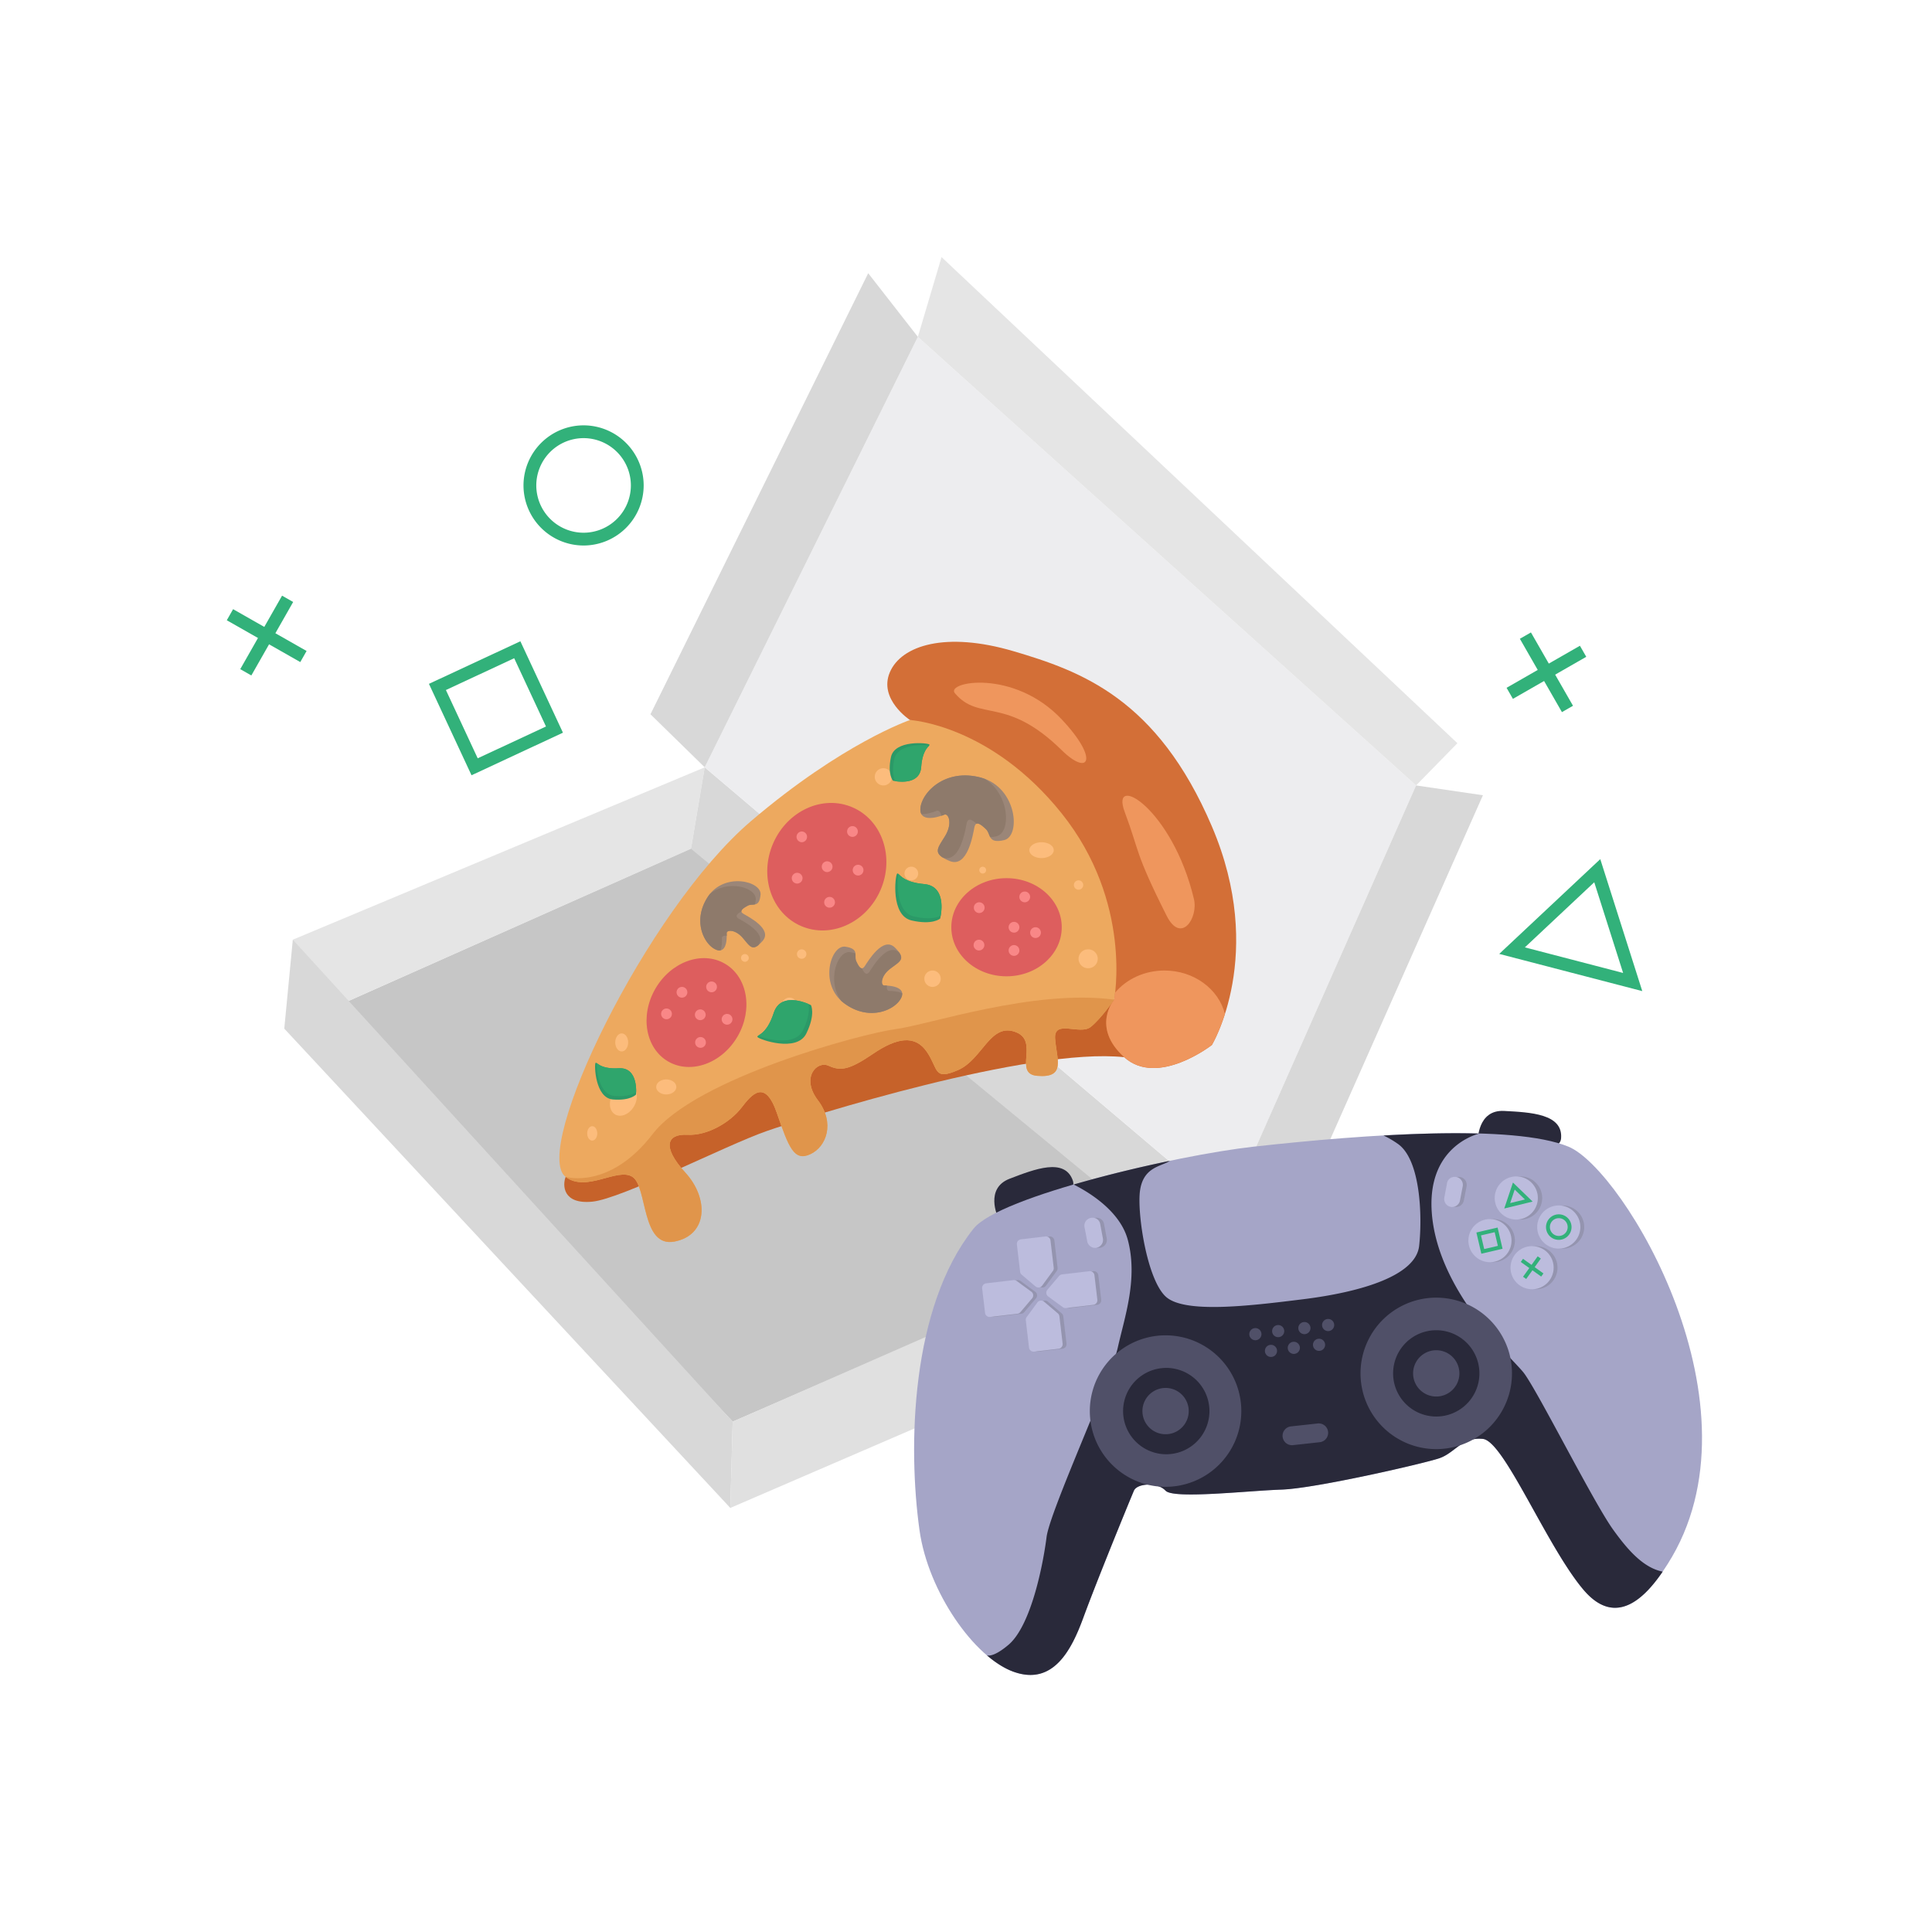 <svg width="170" height="170" fill="none" xmlns="http://www.w3.org/2000/svg"><path d="m144.507 87.21-12.587-3.274 8.891-8.34 3.696 11.614Zm-10.333-3.849 8.647 2.251-2.54-7.98-6.107 5.73ZM134.71 55.649l-.974.558 3.701 6.453.974-.558-3.701-6.453Z" fill="#32B17A"/><path d="m139.02 56.821-6.454 3.7.558.973 6.454-3.7-.558-.973ZM20.511 53.602l-.555.975 6.466 3.68.555-.976-6.466-3.679Z" fill="#32B17A"/><path d="m24.82 52.414-3.68 6.466.976.555 3.68-6.466-.976-.555Z" fill="#32B17A"/><path d="m29.845 88.441 32.174-14.33 41.314 34.112-38.862 16.87-34.626-36.652Z" fill="#C6C6C6"/><path d="M51.35 48a5.293 5.293 0 0 1-5.287-5.286 5.293 5.293 0 0 1 5.287-5.287 5.293 5.293 0 0 1 5.288 5.287A5.297 5.297 0 0 1 51.35 48Zm0-9.448a4.166 4.166 0 0 0-4.161 4.162 4.166 4.166 0 0 0 4.161 4.161 4.166 4.166 0 0 0 4.162-4.161 4.166 4.166 0 0 0-4.162-4.162Z" fill="#32B17A"/><path d="M25.765 82.685 62.01 67.518l-1.207 7.17-30.957 13.753-4.08-5.756Z" fill="#E5E5E5"/><path d="m41.49 68.217-3.747-8.044 8.045-3.747 3.746 8.044-8.044 3.747Zm-2.254-7.5 2.798 6.007 6.008-2.798-2.798-6.008-6.008 2.799Z" fill="#32B17A"/><path d="m62.01 67.518 46.025 39.021-2.914 4.638-44.319-36.489 1.207-7.17Z" fill="#D8D8D8"/><path d="M62.009 67.517 80.763 29.64l43.84 39.47-16.568 37.427-46.026-39.021Z" fill="#EDEDEF"/><path d="M49.773 103.554c-.29.738-.252 2.434 2.339 2.183 2.594-.252 11.703-4.934 15.306-6.198 3.604-1.265 23.151-7.402 31.501-6.515l-.883-5.059s-1.707-1.897-8.858-.758c-7.146 1.139-14.167 3.036-19.291 5.06-5.124 2.022-19.04 8.536-20.114 11.287Z" fill="#C6622A"/><path d="M80.07 63.356s-5.906 2.003-13.981 8.888c-9.234 7.874-19.356 28.988-16.32 31.311 1.84 1.407 4.556-.854 5.882 0 1.33.853.758 6.262 3.7 5.691 2.94-.568 3.035-3.794.948-6.072-2.088-2.278-1.612-3.417.19-3.322 1.802.095 3.795-1.139 4.743-2.373.949-1.234 2.088-2.56 3.132.476 1.043 3.036 1.52 4.27 2.94 3.604 1.425-.663 2.183-2.75.664-4.743-1.52-1.993-.096-3.512.948-3.036s1.802.38 3.89-1.044c2.087-1.425 3.699-1.707 4.743-.19 1.044 1.516.568 2.56 2.75 1.611 2.183-.949 2.833-4.253 5.124-3.322 2.023.823-.279 3.645 1.836 3.829 2.56.22 1.717-1.452 1.581-3.258-.132-1.76 2.183-.285 3.132-1.043.948-.759 2.057-2.404 2.057-2.404s1.2-4.985.125-11.261C95.601 61.708 80.07 63.356 80.07 63.356Z" fill="#EDA95F"/><path d="M80.07 63.356s-2.785-1.823-1.772-4.2c1.013-2.38 4.934-3.61 10.88-1.856 5.947 1.755 12.652 4.159 17.459 15.42 4.808 11.26 0 19.23 0 19.23s-4.777 3.733-7.718 1.074c-2.94-2.655-.884-5.06-.884-5.06s1.663-8.54-4.61-16.384c-6.27-7.843-13.355-8.224-13.355-8.224Z" fill="#D36F37"/><path d="M102.462 85.398c-1.771 0-3.342.762-4.338 1.938-.048.405-.089.626-.089.626s-2.057 2.404.884 5.06c2.941 2.655 7.718-1.075 7.718-1.075s.589-.98 1.146-2.727c-.551-2.186-2.716-3.822-5.321-3.822Z" fill="#EF965D"/><path d="M77.477 78.316c1.254-2.883.155-6.139-2.453-7.273-2.61-1.135-5.74.282-6.994 3.165-1.253 2.882-.155 6.139 2.454 7.273 2.609 1.135 5.74-.282 6.993-3.165ZM88.566 85.907c2.684 0 4.859-1.933 4.859-4.317 0-2.385-2.175-4.319-4.859-4.319-2.683 0-4.858 1.934-4.858 4.319 0 2.384 2.175 4.317 4.858 4.317ZM64.906 91.188c1.374-2.38.866-5.244-1.134-6.399-2-1.155-4.735-.162-6.109 2.217-1.373 2.379-.865 5.244 1.135 6.398 2 1.155 4.735.163 6.108-2.216Z" fill="#DD5E5E"/><path d="M78.805 90.555c-2.91.381-17.585 4.301-21.38 9.235-3.793 4.933-7.652 3.764-7.652 3.764 1.839 1.407 4.555-.854 5.881 0 1.33.853.759 6.262 3.7 5.691 2.94-.568 3.036-3.794.948-6.072-2.087-2.278-1.611-3.417.19-3.322 1.803.095 3.795-1.139 4.744-2.373.948-1.234 2.087-2.56 3.131.476 1.044 3.036 1.52 4.27 2.941 3.604 1.425-.663 2.183-2.75.663-4.743-1.52-1.993-.095-3.512.949-3.036 1.043.476 1.802.38 3.89-1.044 2.087-1.425 3.698-1.707 4.742-.19 1.044 1.516.568 2.56 2.75 1.611 2.184-.949 2.833-4.253 5.125-3.322 2.023.823-.28 3.645 1.836 3.829 2.56.22 1.717-1.452 1.58-3.258-.132-1.76 2.183-.285 3.132-1.043.949-.759 2.057-2.404 2.057-2.404-7.082-.945-16.316 2.217-19.227 2.597Z" fill="#E0954B"/><path d="M77.73 69.112a.758.758 0 1 0 0-1.516.758.758 0 0 0 0 1.516ZM80.165 77.466a.602.602 0 1 0 0-1.203.602.602 0 0 0 0 1.203ZM86.445 76.864a.3.3 0 1 0 0-.598.3.3 0 0 0 0 .598ZM91.647 75.504c.593 0 1.074-.312 1.074-.697 0-.385-.481-.697-1.074-.697-.594 0-1.075.312-1.075.697 0 .385.481.697 1.075.697ZM94.904 78.286a.411.411 0 1 0 0-.823.411.411 0 0 0 0 .823ZM95.734 85.194a.83.83 0 1 0 0-1.659.83.83 0 0 0 0 1.66ZM82.055 86.84a.72.72 0 1 0 0-1.442.72.72 0 0 0 0 1.442ZM69.469 89.097a.656.656 0 1 0 0-1.313.656.656 0 0 0 0 1.313ZM70.54 84.365a.415.415 0 1 0 0-.83.415.415 0 0 0 0 .83ZM65.545 84.63a.34.34 0 1 0 0-.68.34.34 0 0 0 0 .68ZM54.706 92.517c.313 0 .567-.355.567-.792 0-.438-.254-.792-.567-.792-.314 0-.568.354-.568.792 0 .437.254.792.568.792ZM58.626 96.302c.488 0 .884-.296.884-.66 0-.364-.396-.66-.884-.66s-.884.296-.884.66c0 .364.396.66.884.66ZM55.79 97.346c.4-.694.306-1.499-.211-1.797-.517-.299-1.261.022-1.662.716-.401.695-.307 1.5.21 1.798.517.299 1.261-.022 1.662-.717ZM52.112 100.361c.244 0 .442-.283.442-.632 0-.35-.198-.632-.442-.632s-.442.283-.442.632c0 .349.198.632.442.632Z" fill="#FCBC7C"/><path d="M83.106 71.678s-2.152.918-2.118-.476c.03-1.39 2.118-3.638 5.314-2.784 3.196.853 3.543 5.154 2.057 5.504-1.486.347-1.139-.537-1.615-.979-.472-.442-.884-.758-1.01-.126-.125.633-.601 3.604-2.182 2.941-1.581-.663-1.044-1.108-.381-2.213.663-1.109.289-1.993-.065-1.867Z" fill="#9B8678"/><path d="M87.128 73.661c.15-.003.327-.024.548-.075 1.298-.306 1.196-3.634-.99-5.035a4.314 4.314 0 0 0-.387-.13c-3.196-.853-5.28 1.391-5.315 2.785a.844.844 0 0 0 .089.429c.605.023 1.353-.293 1.353-.293.17-.06.347.116.405.442.163-.054.275-.102.275-.102.35-.126.728.758.065 1.867-.555.921-1.014 1.384-.242 1.894 1.534.564 2-2.34 2.122-2.962.115-.57.459-.367.874 0 .193-.085.49.16.816.466.217.197.265.486.387.714Z" fill="#8E7A6B"/><path d="M77.802 86.718s1.979-.044 1.516 1.04c-.462 1.085-2.808 2.19-5.049.514-2.24-1.677-1.159-5.165.12-4.971 1.278.194.727.782.958 1.278.231.497.456.874.755.418.3-.455 1.608-2.641 2.642-1.621 1.033 1.02.472 1.196-.398 1.86-.874.656-.86 1.472-.544 1.482Z" fill="#9B8678"/><path d="M75.269 83.895a2.168 2.168 0 0 0-.456-.112c-1.118-.17-2.084 2.478-.809 4.266.082.079.17.153.265.221 2.24 1.677 4.587.572 5.05-.513a.713.713 0 0 0 .064-.364c-.47-.21-1.153-.197-1.153-.197-.153-.007-.234-.2-.18-.472-.146-.01-.248-.007-.248-.007-.316-.01-.333-.826.537-1.486.724-.55 1.23-.768.785-1.411-1.026-.925-2.305 1.207-2.6 1.66-.27.41-.477.145-.687-.276-.18.003-.337-.282-.497-.622-.098-.228-.044-.47-.071-.687Z" fill="#8E7A6B"/><path d="M63.937 82.11s.156 1.84-.88 1.473c-1.038-.367-2.204-2.492-.773-4.675 1.432-2.186 4.747-1.38 4.638-.18-.109 1.2-.687.72-1.136.969-.448.244-.788.475-.346.727.442.252 2.556 1.343 1.666 2.366-.891 1.024-1.088.51-1.755-.265-.666-.775-1.421-.707-1.414-.415Z" fill="#9B8678"/><path d="M66.422 79.584c.034-.112.061-.251.078-.428.095-1.05-2.43-1.799-4.022-.507a2.41 2.41 0 0 0-.19.259c-1.432 2.186-.266 4.308.771 4.675a.669.669 0 0 0 .344.04c.166-.448.115-1.087.115-1.087-.003-.143.174-.232.432-.194 0-.136-.007-.231-.007-.231-.006-.296.748-.357 1.415.414.554.643.785 1.102 1.363.65.803-1.01-1.258-2.078-1.696-2.326-.402-.228-.164-.435.217-.656-.013-.167.242-.33.551-.5.197-.109.428-.071.629-.109Z" fill="#8E7A6B"/><path d="M59.986 87.785a.473.473 0 1 0 0-.945.473.473 0 0 0 0 .945ZM61.618 92.198a.473.473 0 1 0 0-.945.473.473 0 0 0 0 .945ZM63.954 90.162a.473.473 0 1 0 0-.945.473.473 0 0 0 0 .945ZM62.59 87.311a.473.473 0 1 0 0-.945.473.473 0 0 0 0 .945ZM70.54 74.11a.473.473 0 1 0 0-.946.473.473 0 0 0 0 .945ZM75.01 73.638a.473.473 0 1 0 0-.946.473.473 0 0 0 0 .946ZM86.142 80.339a.473.473 0 1 0 0-.945.473.473 0 0 0 0 .945ZM90.147 79.393a.473.473 0 1 0 0-.945.473.473 0 0 0 0 .945ZM89.202 82.063a.473.473 0 1 0 0-.945.473.473 0 0 0 0 .945ZM91.096 82.535a.473.473 0 1 0 0-.945.473.473 0 0 0 0 .945ZM89.202 84.105a.473.473 0 1 0 0-.945.473.473 0 0 0 0 .945ZM72.76 76.734a.473.473 0 1 0 0-.945.473.473 0 0 0 0 .945ZM75.483 77.038a.473.473 0 1 0 0-.945.473.473 0 0 0 0 .945ZM72.974 79.866a.473.473 0 1 0 0-.945.473.473 0 0 0 0 .945ZM86.142 83.634a.473.473 0 1 0 0-.946.473.473 0 0 0 0 .946ZM61.618 89.764a.473.473 0 1 0 0-.946.473.473 0 0 0 0 .946ZM70.121 77.745a.473.473 0 1 0 0-.945.473.473 0 0 0 0 .945ZM58.626 89.685a.473.473 0 1 0 0-.945.473.473 0 0 0 0 .945Z" fill="#F98787"/><path d="M105.056 79.104c-1.907-7.997-7.415-11.197-6.09-7.654 1.327 3.543.84 3.465 3.687 9.126 1.268 2.52 2.801.204 2.403-1.472ZM93.425 63.302c-4.223-4.485-10.258-3.308-9.401-2.302 2.152 2.536 4.498.19 9.4 5.012 2.388 2.346 3.33.822 0-2.71Z" fill="#EF965D"/><path d="M71.356 88.441s-2.608-1.353-3.275.69c-.663 2.044-1.564 1.918-1.424 2.122.143.204 3.46 1.39 4.294-.316.833-1.71.405-2.496.405-2.496Z" fill="#2B9967"/><path d="M71.128 88.339c-.65-.272-2.503-.88-3.047.792-.517 1.591-1.176 1.867-1.377 2.01.888.353 3.271.917 3.955-.494.605-1.237.547-1.989.469-2.308Z" fill="#2FA56C"/><path d="M55.964 96.308s.258-2.41-1.51-2.312c-1.768.103-1.945-.628-2.057-.459-.112.17-.034 3.078 1.53 3.207s2.037-.436 2.037-.436Z" fill="#2B9967"/><path d="M55.974 96.105c.017-.582-.071-2.187-1.52-2.105-1.38.078-1.788-.347-1.955-.459-.007.789.272 2.788 1.564 2.893 1.129.092 1.686-.173 1.91-.33Z" fill="#2FA56C"/><path d="M82.725 80.828s.735-2.846-1.404-3.036c-2.138-.19-2.22-1.095-2.387-.911-.166.183-.578 3.686 1.272 4.11 1.85.432 2.52-.163 2.52-.163Z" fill="#2B9967"/><path d="M82.776 80.584c.123-.694.3-2.635-1.455-2.792-1.666-.146-2.084-.727-2.264-.89-.146.945-.16 3.393 1.367 3.743 1.336.31 2.053.088 2.352-.061Z" fill="#2FA56C"/><path d="M78.574 68.697s2.36.56 2.482-1.207c.123-1.768.87-1.85.714-1.986-.156-.136-3.05-.422-3.373 1.112-.323 1.533.177 2.08.177 2.08Z" fill="#2B9967"/><path d="M78.778 68.737c.575.089 2.18.208 2.281-1.244.096-1.377.572-1.73.7-1.884-.781-.105-2.8-.081-3.07 1.187-.234 1.108-.037 1.697.089 1.941Z" fill="#2FA56C"/><path d="m25.765 82.685 38.706 42.408-.21 7.592-39.247-42.174.751-7.826Z" fill="#D8D8D8"/><path d="m64.47 125.094 44.306-19.442 1.262 7.276-45.778 19.758.21-7.592Z" fill="#E0E0E0"/><path d="m62.01 67.517-4.774-4.668L76.395 24.04l4.369 5.6-18.755 37.876Z" fill="#D8D8D8"/><path d="m80.764 29.641 2.084-7.02 45.393 42.775-3.638 3.716-43.84-39.47Z" fill="#E5E5E5"/><path d="m108.035 106.539 16.568-37.428 5.882.864-17.775 40.062-4.675-3.498Z" fill="#D8D8D8"/><path d="M87.798 107.069s-1.163-2.502 1.037-3.349c2.204-.846 4.842-1.873 5.56.146.724 2.02-6.597 3.203-6.597 3.203ZM130.033 100.388s-.044-2.76 2.312-2.635c2.356.123 5.185.262 5.018 2.401-.166 2.138-7.33.234-7.33.234Z" fill="#29293A"/><path d="M110.306 100.898c10.058-1.119 22.869-1.993 27.707 0 4.838 1.992 17.51 22.923 8.728 36.72-1.33 2.087-4.175 6.072-7.402 2.278-3.227-3.795-6.99-13.094-8.857-13.284-1.867-.19-2.434 1.234-3.859 1.707-1.425.476-10.911 2.655-13.852 2.75-2.941.096-9.513.854-10.213.096-.697-.759-2.503-.663-2.785 0-.285.663-3.21 7.779-4.46 11.196-1.03 2.812-2.642 5.977-6.114 4.743-3.471-1.234-7.524-7.042-8.286-12.431-1.037-7.367-.775-19.641 4.754-26.567 2.294-2.866 17.894-6.46 24.639-7.208Z" fill="#A5A5C7"/><path d="M130.485 126.613c1.867.19 5.631 9.489 8.857 13.283 2.904 3.417 5.501.527 6.96-1.604-1.703-.34-3.07-1.901-4.366-3.706-1.771-2.469-6.769-12.461-7.908-13.852-1.139-1.391-7.463-7.086-8.034-13.916-.459-5.515 3.373-6.865 4.165-7.072-2.567-.075-5.447 0-8.419.17.405.19.837.435 1.282.751 1.993 1.425 2.135 6.406 1.85 8.966-.286 2.56-4.886 4.032-10.248 4.695-4.648.575-10.404 1.282-12.049-.238-1.646-1.519-2.499-7.218-2.278-9.203.251-2.221 1.87-2.227 2.648-2.744a115.626 115.626 0 0 0-8.473 2.084c.816.415 4.023 2.094 4.764 4.865.918 3.431-.286 6.814-.884 9.503-.602 2.693-5.977 14.376-6.263 16.654-.286 2.278-1.33 7.779-3.36 9.489-.995.836-1.563.989-1.883.925.786.67 1.588 1.173 2.356 1.445 3.472 1.234 5.083-1.931 6.114-4.743 1.25-3.417 4.175-10.533 4.46-11.196.286-.663 2.088-.759 2.785 0 .697.758 7.273 0 10.214-.096 2.941-.095 12.43-2.278 13.851-2.75 1.425-.48 1.993-1.901 3.859-1.71Z" fill="#29293A"/><path d="M102.561 130.828a6.665 6.665 0 1 0-.001-13.33 6.665 6.665 0 0 0 .001 13.33Z" fill="#505068"/><path d="M102.561 127.962a3.799 3.799 0 1 0-.001-7.597 3.799 3.799 0 0 0 .001 7.597Z" fill="#29293A"/><path d="M102.561 126.201a2.037 2.037 0 1 0 0-4.074 2.037 2.037 0 0 0 0 4.074ZM126.378 127.51a6.664 6.664 0 1 0 0-13.328 6.664 6.664 0 0 0 0 13.328Z" fill="#505068"/><path d="M126.378 124.643a3.797 3.797 0 1 0 .002-7.594 3.797 3.797 0 0 0-.002 7.594Z" fill="#29293A"/><path d="M126.378 122.883a2.037 2.037 0 1 0 0-4.074 2.037 2.037 0 0 0 0 4.074ZM110.463 117.929a.534.534 0 1 0 0-1.068.534.534 0 0 0 0 1.068ZM114.777 117.395a.534.534 0 1 0 0-1.068.534.534 0 0 0 0 1.068ZM116.865 117.126a.534.534 0 1 0 0-1.068.534.534 0 0 0 0 1.068ZM112.469 117.66a.533.533 0 1 0 0-1.067.533.533 0 0 0 0 1.067ZM111.836 119.401a.534.534 0 1 0 0-1.068.534.534 0 0 0 0 1.068ZM116.042 118.866a.534.534 0 1 0 0-1.067.534.534 0 0 0 0 1.067ZM113.846 119.133a.534.534 0 1 0 0-1.068.534.534 0 0 0 0 1.068Z" fill="#505068"/><path d="m91.62 114.607-.942 1.286a.387.387 0 0 0-.075.285l.282 2.401c.028.221.228.38.45.353l2.155-.255a.405.405 0 0 0 .354-.449l-.283-2.4a.416.416 0 0 0-.14-.262l-1.213-1.03a.406.406 0 0 0-.588.071ZM91.453 113.193l-1.213-1.03a.394.394 0 0 1-.14-.262l-.282-2.4a.405.405 0 0 1 .354-.449l2.155-.255a.405.405 0 0 1 .449.354l.282 2.4a.39.39 0 0 1-.075.286l-.941 1.285a.4.4 0 0 1-.589.071ZM92.572 114.078l1.285.942a.393.393 0 0 0 .286.075l2.4-.282a.405.405 0 0 0 .354-.449l-.255-2.156a.404.404 0 0 0-.45-.353l-2.4.282a.413.413 0 0 0-.261.139l-1.03 1.214a.406.406 0 0 0 .07.588ZM91.157 114.244l-1.03 1.214a.392.392 0 0 1-.261.139l-2.4.282a.404.404 0 0 1-.45-.353l-.255-2.156a.405.405 0 0 1 .354-.449l2.4-.282a.393.393 0 0 1 .286.075l1.285.942c.19.139.225.408.072.588Z" fill="#9494AF"/><path d="m91.28 114.607-.942 1.286a.387.387 0 0 0-.075.285l.282 2.401c.028.221.228.38.45.353l2.155-.255a.405.405 0 0 0 .353-.449l-.282-2.4a.416.416 0 0 0-.14-.262l-1.213-1.03a.406.406 0 0 0-.588.071ZM91.113 113.193l-1.213-1.03a.394.394 0 0 1-.14-.262l-.282-2.4a.405.405 0 0 1 .354-.449l2.155-.255a.405.405 0 0 1 .449.354l.282 2.4a.39.39 0 0 1-.075.286l-.942 1.285a.4.4 0 0 1-.588.071ZM92.232 114.078l1.285.942a.393.393 0 0 0 .285.075l2.4-.282a.405.405 0 0 0 .355-.449l-.255-2.156a.404.404 0 0 0-.45-.353l-2.4.282a.413.413 0 0 0-.261.139l-1.03 1.214a.406.406 0 0 0 .07.588ZM90.817 114.244l-1.03 1.214a.392.392 0 0 1-.262.139l-2.4.282a.404.404 0 0 1-.449-.353l-.255-2.156a.405.405 0 0 1 .354-.449l2.4-.282a.393.393 0 0 1 .286.075l1.285.942c.19.139.224.408.071.588Z" fill="#BCBCDD"/><path d="M116.861 125.988a.829.829 0 0 0-.914-.735l-2.323.255a.83.83 0 1 0 .181 1.649l2.322-.255a.829.829 0 0 0 .734-.914Z" fill="#505068"/><path d="M96.329 107.165a.699.699 0 0 0-.561.816l.241 1.248a.7.7 0 1 0 1.377-.255l-.241-1.286c-.071-.377-.435-.595-.816-.523ZM128.486 103.567a.7.7 0 0 1 .561.816l-.241 1.248a.7.7 0 1 1-1.377-.255l.241-1.285c.071-.378.435-.592.816-.524Z" fill="#9494AF"/><path d="M95.989 107.165a.699.699 0 0 0-.561.816l.241 1.248a.7.7 0 1 0 1.377-.255l-.241-1.286c-.072-.377-.435-.595-.816-.523ZM128.146 103.567a.7.7 0 0 1 .561.816l-.241 1.248a.7.7 0 1 1-1.377-.255l.241-1.285c.071-.378.435-.592.816-.524Z" fill="#BCBCDD"/><path d="M133.759 107.311a1.897 1.897 0 1 0 0-3.793 1.897 1.897 0 0 0 0 3.793ZM135.15 113.442a1.897 1.897 0 1 0 0-3.794 1.897 1.897 0 0 0 0 3.794ZM131.4 111.061a1.897 1.897 0 1 0 0-3.794 1.897 1.897 0 0 0 0 3.794ZM137.499 109.869a1.897 1.897 0 1 0 0-3.795 1.897 1.897 0 0 0 0 3.795Z" fill="#9494AF"/><path d="M133.419 107.31a1.897 1.897 0 1 0 .001-3.795 1.897 1.897 0 0 0-.001 3.795ZM134.81 113.442a1.897 1.897 0 1 0 0-3.794 1.897 1.897 0 0 0 0 3.794ZM131.06 111.062a1.897 1.897 0 1 0 0-3.793 1.897 1.897 0 0 0 0 3.793ZM137.159 109.868a1.898 1.898 0 1 0 0-3.797 1.898 1.898 0 0 0 0 3.797Z" fill="#BCBCDD"/><path d="m132.362 106.338.765-2.285 1.731 1.676-2.496.609Zm.918-1.666-.397 1.19 1.298-.317-.901-.873ZM134.013 110.765l-.198.276 1.797 1.286.198-.276-1.797-1.286Z" fill="#32B17A"/><path d="m135.303 110.546-1.287 1.797.276.198 1.287-1.797-.276-.198ZM130.346 110.316l-.435-1.866 1.866-.435.435 1.866-1.866.435Zm-.031-1.611.282 1.203 1.204-.282-.282-1.203-1.204.282ZM137.16 109.097a1.123 1.123 0 1 1 1.122-1.122c0 .618-.504 1.122-1.122 1.122Zm0-1.908a.782.782 0 1 0 0 1.564.782.782 0 0 0 0-1.564Z" fill="#32B17A"/></svg>